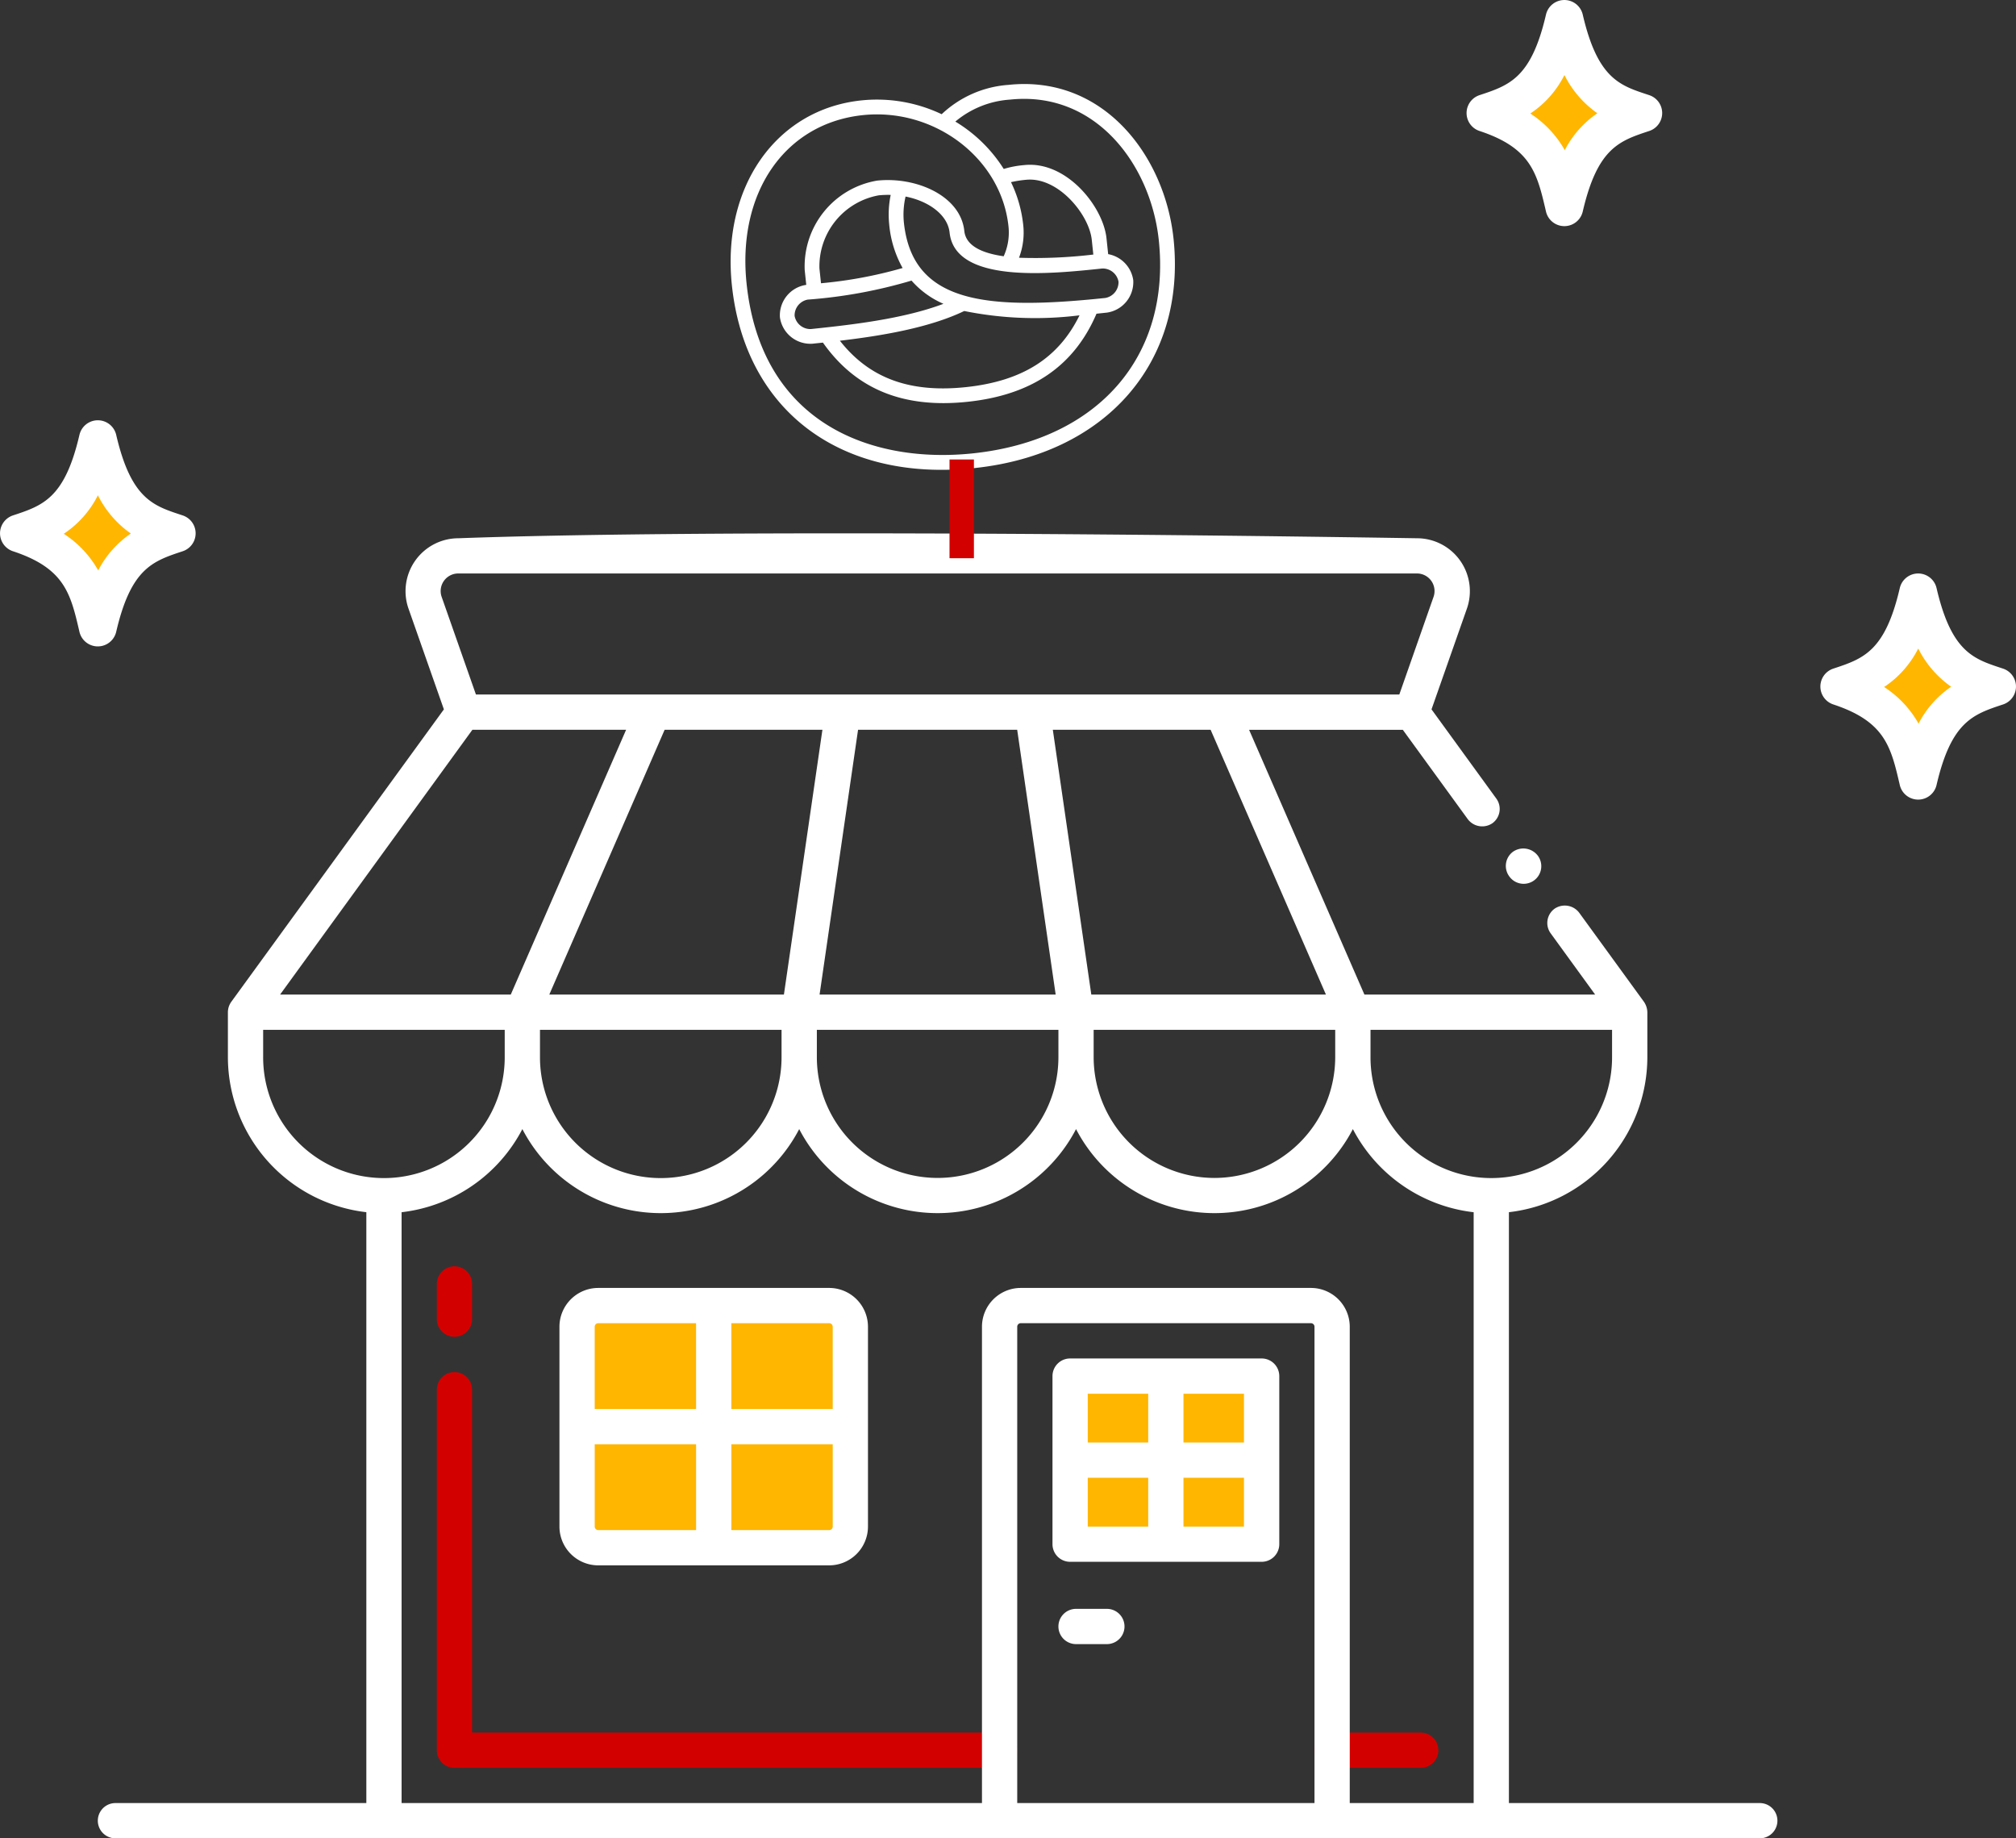 <svg xmlns="http://www.w3.org/2000/svg" width="165.245" height="150.666" viewBox="0 0 165.245 150.666">
  <rect x="0" y="0" width="165.245" height="150.666" fill="#333333" stroke="none"/>
  <g id="Group_1953" data-name="Group 1953" transform="translate(-1007.982 -5684.516)">
    <g id="Layer_1" transform="translate(1016 5728.226)">
      <g id="Group_1951" data-name="Group 1951" transform="translate(0 0)">
        <g id="Group_1950" data-name="Group 1950" transform="translate(2.987 5.831)">
          <path id="Path_1741" data-name="Path 1741" d="M103.118,213.218H58.435a1.445,1.445,0,0,1-1.445-1.445v-29.55a1.445,1.445,0,0,1,2.89,0v28.1h43.238a1.445,1.445,0,1,1,0,2.89Zm-44.683-35.33a1.445,1.445,0,0,1-1.445-1.445v-2.89a1.445,1.445,0,0,1,2.89,0v2.89A1.446,1.446,0,0,1,58.435,177.887Z" transform="translate(-32.188 -117.868)" fill="#d30000"/>
          <path id="Path_1742" data-name="Path 1742" d="M190.151,241.117h-7.266a1.445,1.445,0,0,1,0-2.89h7.265a1.445,1.445,0,0,1,0,2.89Z" transform="translate(-84.701 -145.768)" fill="#d30000"/>
          <rect id="Rectangle_870" data-name="Rectangle 870" width="13.777" height="15.695" transform="translate(92.404 63.241) rotate(90)" fill="#ffb600"/>
          <path id="Path_1755" data-name="Path 1755" d="M97.54,197.526H78.609a1.734,1.734,0,0,1-1.734-1.734V179.414a1.734,1.734,0,0,1,1.734-1.734H97.54a1.734,1.734,0,0,1,1.734,1.734v16.378A1.734,1.734,0,0,1,97.54,197.526Z" transform="translate(-40.579 -120.22)" fill="#ffb600"/>
          <path id="Path_1756" data-name="Path 1756" d="M27.035,86c-2.479-.819-5.038-1.535-6.475-7.725C19.236,83.978,17.115,85,14.084,86c4.943,1.634,5.689,4.338,6.475,7.725C21.914,87.888,24.155,86.952,27.035,86Z" transform="translate(-24.084 -91.276)" fill="#ffb600"/>
          <path id="Path_1757" data-name="Path 1757" d="M232.462,86c-2.479-.819-5.038-1.535-6.475-7.725-1.324,5.7-3.444,6.724-6.475,7.725,4.943,1.634,5.689,4.338,6.475,7.725C227.341,87.888,229.582,86.952,232.462,86Z" transform="translate(-109.765 -126.276)" fill="#ffb600"/>
          <path id="Path_1797" data-name="Path 1797" d="M232.462,86c-2.479-.819-5.038-1.535-6.475-7.725-1.324,5.7-3.444,6.724-6.475,7.725,4.943,1.634,5.689,4.338,6.475,7.725C227.341,87.888,229.582,86.952,232.462,86Z" transform="translate(-79.765 -79.276)" fill="#ffb600"/>
        </g>
        <path id="Path_1768" data-name="Path 1768" d="M208.848,115.151a1.445,1.445,0,1,0,2.341-1.694,1.489,1.489,0,0,0-2.023-.324A1.443,1.443,0,0,0,208.848,115.151Z" transform="translate(-93.161 -87.043)" fill="#fff"/>
        <path id="Path_1769" data-name="Path 1769" d="M96.485,175.18H77.554a3.183,3.183,0,0,0-3.179,3.179v16.378a3.183,3.183,0,0,0,3.179,3.179H96.485a3.183,3.183,0,0,0,3.179-3.179V178.359A3.183,3.183,0,0,0,96.485,175.18ZM85.575,195.026h-8.02a.289.289,0,0,1-.289-.289v-6.744h8.309Zm0-9.923H77.265v-6.744a.289.289,0,0,1,.289-.289h8.02Zm11.2,9.634a.289.289,0,0,1-.289.289h-8.02v-7.033h8.309Zm0-9.634H88.465V178.07h8.02a.289.289,0,0,1,.289.289Z" transform="translate(-36.537 -113.334)" fill="#fff"/>
        <path id="Path_1770" data-name="Path 1770" d="M149.1,220.68h-2.527a1.445,1.445,0,1,0,0,2.89H149.1a1.445,1.445,0,0,0,0-2.89Z" transform="translate(-66.391 -132.533)" fill="#fff"/>
        <path id="Path_1771" data-name="Path 1771" d="M161.428,185.18H145.733a1.445,1.445,0,0,0-1.445,1.445V200.4a1.445,1.445,0,0,0,1.445,1.445h15.7a1.445,1.445,0,0,0,1.445-1.445V186.625A1.446,1.446,0,0,0,161.428,185.18Zm-9.294,13.777h-4.955v-4h4.955Zm0-6.888h-4.955v-4h4.955Zm7.849,6.888h-4.959v-4h4.959Zm0-6.888h-4.959v-4h4.959Z" transform="translate(-66.037 -117.554)" fill="#fff"/>
        <path id="Path_1772" data-name="Path 1772" d="M12.474,86.343c4.247,1.4,4.727,3.473,5.454,6.607a1.547,1.547,0,0,0,3.012,0c1.208-5.2,2.988-5.792,5.454-6.606a1.547,1.547,0,0,0,0-2.935c-2.353-.78-4.215-1.268-5.454-6.607a1.547,1.547,0,0,0-3.011,0c-1.208,5.2-2.989,5.793-5.454,6.607A1.547,1.547,0,0,0,12.474,86.343ZM19.44,81.76a8.444,8.444,0,0,0,2.7,3.132,8.2,8.2,0,0,0-2.673,3.023,8.575,8.575,0,0,0-2.824-3A8.223,8.223,0,0,0,19.44,81.76Z" transform="translate(-19.434 -84.876)" fill="#fff"/>
        <path id="Path_1773" data-name="Path 1773" d="M217.9,86.343c4.247,1.4,4.727,3.473,5.454,6.607a1.547,1.547,0,0,0,3.012,0c1.208-5.2,2.988-5.792,5.454-6.606a1.547,1.547,0,0,0,0-2.935c-2.353-.78-4.215-1.268-5.454-6.607a1.547,1.547,0,0,0-3.011,0c-1.208,5.2-2.989,5.793-5.454,6.607A1.547,1.547,0,0,0,217.9,86.343Zm6.965-4.583a8.444,8.444,0,0,0,2.7,3.132,8.2,8.2,0,0,0-2.673,3.023,8.575,8.575,0,0,0-2.824-3A8.219,8.219,0,0,0,224.866,81.76Z" transform="translate(-104.652 -119.32)" fill="#fff"/>
        <path id="Path_1796" data-name="Path 1796" d="M217.9,86.343c4.247,1.4,4.727,3.473,5.454,6.607a1.547,1.547,0,0,0,3.012,0c1.208-5.2,2.988-5.792,5.454-6.606a1.547,1.547,0,0,0,0-2.935c-2.353-.78-4.215-1.268-5.454-6.607a1.547,1.547,0,0,0-3.011,0c-1.208,5.2-2.989,5.793-5.454,6.607A1.547,1.547,0,0,0,217.9,86.343Zm6.965-4.583a8.444,8.444,0,0,0,2.7,3.132,8.2,8.2,0,0,0-2.673,3.023,8.575,8.575,0,0,0-2.824-3A8.219,8.219,0,0,0,224.866,81.76Z" transform="translate(-75.652 -72.32)" fill="#fff"/>
        <path id="Path_1775" data-name="Path 1775" d="M10.361,175.143H145.142a1.445,1.445,0,1,0,0-2.89H124.579V123.827a12.809,12.809,0,0,0,11.347-12.708v-3.682a1.58,1.58,0,0,0-.277-.851l-5.312-7.306a1.482,1.482,0,0,0-2.017-.324,1.443,1.443,0,0,0-.318,2.017l3.646,5.019H112.735l-9.453-21.7h12.6l5.33,7.33a1.482,1.482,0,0,0,2.017.324,1.444,1.444,0,0,0,.318-2.017l-5.312-7.312,2.9-8.256a4.336,4.336,0,0,0-4.092-5.768c-24.19-.38-60.121-.674-78.569,0a4.336,4.336,0,0,0-4.092,5.768l2.9,8.256L19.855,106.586a1.481,1.481,0,0,0-.277.851v3.682a12.809,12.809,0,0,0,11.347,12.708v48.426H10.361a1.445,1.445,0,1,0,0,2.89Zm98.282-2.89H84.277V133.214a.289.289,0,0,1,.289-.289h23.788a.29.29,0,0,1,.289.289Zm4.591-61.133v-2.238h19.8v2.237a9.9,9.9,0,0,1-19.8.023C113.234,111.134,113.234,111.127,113.234,111.12Zm8.455,12.709v48.423H111.533V133.214a3.183,3.183,0,0,0-3.179-3.179H84.566a3.183,3.183,0,0,0-3.179,3.179v39.039H33.815V123.83a12.826,12.826,0,0,0,9.9-6.813,12.789,12.789,0,0,0,22.691,0,12.79,12.79,0,0,0,22.692,0,12.789,12.789,0,0,0,22.691,0A12.82,12.82,0,0,0,121.689,123.83ZM68.076,105.991l3.154-21.7H84.274l3.154,21.7Zm19.577,2.89v2.238a9.9,9.9,0,0,1-19.8,0v-2.238Zm-22.5-2.89H45.922l9.453-21.7H68.309Zm-.194,2.89v2.238a9.9,9.9,0,0,1-19.8.025c0-.009,0-.018,0-.027v-2.237h19.8Zm45.382,2.26a9.911,9.911,0,0,1-9.9,9.879h0a9.912,9.912,0,0,1-9.9-9.9v-2.238h19.8v2.237C110.342,111.127,110.343,111.134,110.343,111.142Zm-.761-5.15H90.349l-3.154-21.7h12.934ZM37.1,73.4a1.442,1.442,0,0,1,1.365-1.921h78.568A1.441,1.441,0,0,1,118.4,73.4h0l-2.805,8H39.909ZM39.618,84.29h12.6l-9.453,21.7H23.857ZM22.468,111.119v-2.237h19.8v2.238c0,.009,0,.017,0,.025a9.9,9.9,0,0,1-19.8-.027Z" transform="translate(-8.916 -68.189)" fill="#fff"/>
      </g>
    </g>
    <path id="bavarian-pretzel" d="M12.127,0C5.1,0,0,5.865,0,13.946,0,24.26,7.14,30.924,18.191,30.924c10.88,0,18.191-6.823,18.191-16.978C36.381,7.185,32.131,0,24.254,0a8.861,8.861,0,0,0-5.692,1.816A12.354,12.354,0,0,0,12.127,0Zm0,1.213c5.916,0,10.914,4.72,10.914,10.308a4.7,4.7,0,0,1-.648,2.4c-1.723-.434-2.99-1.165-2.99-2.4,0-2.9-3.449-4.851-6.67-4.851a7.123,7.123,0,0,0-6.67,6.67v1.213a2.522,2.522,0,0,0-2.425,2.425A2.522,2.522,0,0,0,6.064,19.4h.86c2.279,4.075,5.965,6.065,11.267,6.065s8.991-1.99,11.27-6.067c.286,0,.571,0,.857,0a2.522,2.522,0,0,0,2.425-2.425,2.533,2.533,0,0,0-1.819-2.327V13.34c0-2.624-2.6-6.67-6.064-6.67a8.059,8.059,0,0,0-1.712.139,12,12,0,0,0-3.536-4.276,7.764,7.764,0,0,1,4.642-1.319c7.089,0,10.914,6.561,10.914,12.733,0,9.577-6.664,15.765-16.978,15.765-8.208,0-16.978-4.141-16.978-15.765C1.213,6.449,5.7,1.213,12.127,1.213Zm.606,6.67a7.477,7.477,0,0,1,.982.068,7.984,7.984,0,0,0-.375,2.358,8.945,8.945,0,0,0,.718,3.7,35.867,35.867,0,0,1-6.781.54V13.34A5.91,5.91,0,0,1,12.733,7.883Zm12.127,0c2.631,0,4.851,3.352,4.851,5.457v1.212a40.327,40.327,0,0,1-6.082-.379,5.761,5.761,0,0,0,.625-2.652,10.615,10.615,0,0,0-.628-3.575A9.258,9.258,0,0,1,24.861,7.883Zm-9.948.329c1.892.585,3.278,1.881,3.278,3.309,0,4.244,7.889,4.244,12.127,4.244a1.313,1.313,0,0,1,1.213,1.213,1.313,1.313,0,0,1-1.213,1.213c-9.985,0-15.765-1.29-15.765-7.883A6.559,6.559,0,0,1,14.913,8.212Zm-.236,6.9a7.38,7.38,0,0,0,2.4,2.164c-3.484.914-7.937.917-11.016.917a1.313,1.313,0,0,1-1.213-1.213,1.313,1.313,0,0,1,1.213-1.213A40.154,40.154,0,0,0,14.677,15.11Zm4.035,2.93a29.323,29.323,0,0,0,9.353,1.342c-2.082,3.316-5.244,4.872-9.875,4.872S10.4,22.7,8.323,19.393C11.625,19.351,15.654,19.133,18.712,18.04Z" transform="matrix(0.995, -0.105, 0.105, 0.995, 1066.508, 5694.019)" fill="#fff"/>
    <line id="Line_58" data-name="Line 58" y2="8.093" transform="translate(1086.811 5722.173)" fill="none" stroke="#d30000" stroke-width="2"/>
  </g>
</svg>
